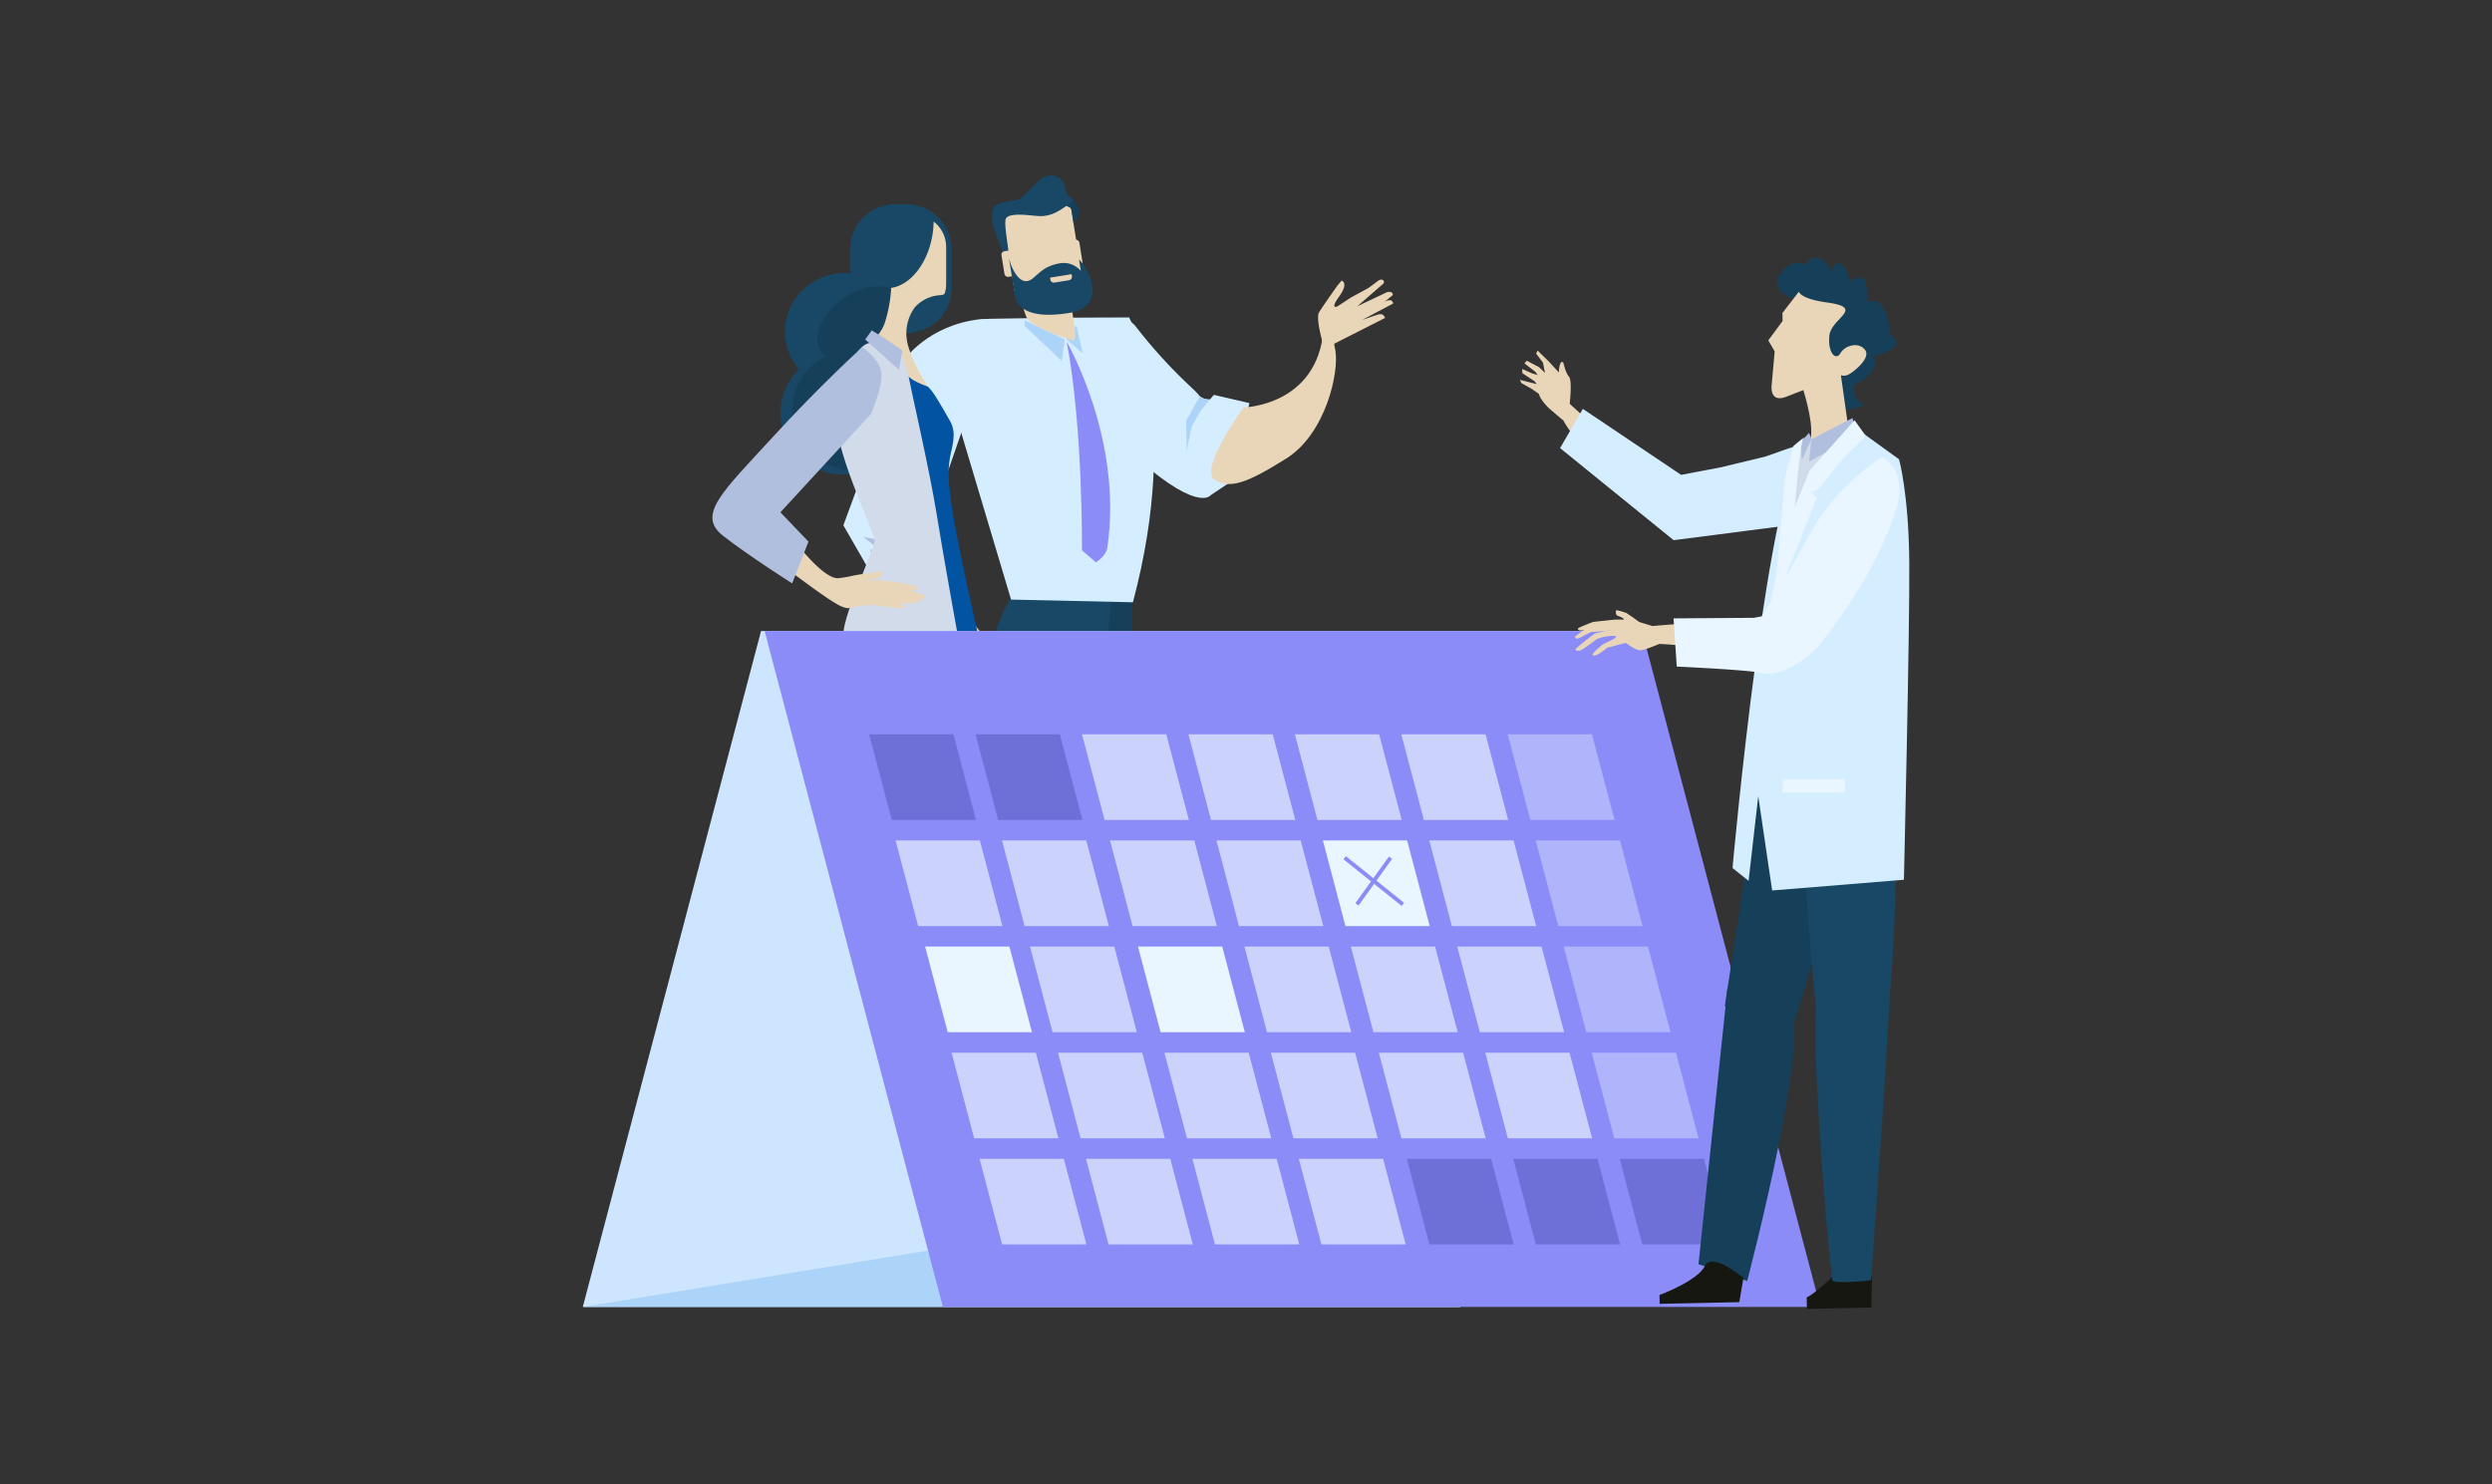 <svg id="Layer_1" data-name="Layer 1" xmlns="http://www.w3.org/2000/svg" viewBox="0 0 1363 812"><rect x="0" y="0" width="1363" height="812" fill="#333333" stroke="none"/><defs><style>.cls-1{fill:#163f59}.cls-2{fill:#e9d6b8}.cls-3{fill:#d4edff}.cls-4{fill:#194866}.cls-5{fill:#8c8cf9}.cls-6{fill:#acd4f8}.cls-7{fill:#b0bfde}.cls-8{fill:#161711}.cls-10{fill:#d1dbea}.cls-12{fill:#6f6fd8}.cls-13,.cls-14,.cls-15{fill:#e9f6ff}.cls-13{opacity:.68}.cls-14{opacity:.38}</style></defs><path class="cls-1" d="M535.82 636.58c.79 1.06.2 3.86.2 3.86s-14 1.76-18.5.62a23 23 0 0 1-5-2.56c-.32-.2-.87-1.38-1.17-1.57-.57-.37-.86.25-1.34-.08a14.49 14.49 0 0 1-2.13-1.62c-1.21-7 .44-9.87.44-9.87s11.93-4.36 14.16-1.36c5.22 7.1 11.59 10.25 13.34 12.58Zm73.7-9.14 2.08 11.38h5.46s.61-1.62 1.54-1.62 1.81 1.62 2.89 1.62h28.13s.51-2.4-.1-3.22a10.85 10.85 0 0 0-3.4-1.53c-5.72-1.68-22.07-6.94-24.92-12.67-3.46-6.97-11.68 6.04-11.68 6.04Z"/><path class="cls-2" d="m533.37 376.82-11.67-6.49-1.37-1.45 1.62-2.59 2.55.32-.44-7.6 12.21-2.17 6.26-2.92-5.78 20.59"/><path class="cls-3" d="M587.43 191.56S574.36 206 614.6 244s47.58 26.89 47.58 26.89l12.16-8.1 9-42.29-19.41-4.5-2.11 2.49s-4.18.42-6.27-2.56-15.43-13-34.65-37.67c-8.9-11.43-30.97 10.52-33.47 13.3Z"/><path class="cls-2" d="M680.14 222.89s40.59-.74 43.82-43c1-12.55 4.18-.41 6.39 11.59s-5.19 45.8-26.88 59.38-31 16.92-39.33 11.38 16-39.35 16-39.35Z"/><path class="cls-1" d="M620.28 627.49s-6.3 9.13-10.94.59c-10.68-19.69-26.56-68.34-27.09-90.48-.77-31.75 4.61-53.82 4.61-53.82l33.83-11Z"/><path class="cls-1" d="m619.15 327.25 1.54 145.49-30.75 17s-18.46-34.71-20.77-79c-1-18.81-1.46-61 9.07-75.35 14.25-19.49 40.91-8.14 40.91-8.14Z"/><path class="cls-4" d="m607.94 327.25-5 50.36-13.67 54.63-14.57 51.05L522.74 625l-15.12 1.23s1.91-106.38 20.36-137.4c9.76-16.41 9.76-52.84 14.27-92.07.81-7.07-3.2-23-2.55-29.48a105.08 105.08 0 0 1 15.63-44.46Z"/><path class="cls-3" d="M619.65 329.47 553 328l-28.45-95.27s-18.45-57.6 16.91-58.34 76.13-.74 76.13-.74 29.24 53.72 2.06 155.82Z"/><path class="cls-2" d="M500.11 301.64 542.3 353s-1.52 7.48-4.91 3.51c-.41-.48 1.64-2-.94-3.39-10.36-5.66-34.71-14.37-43.72-23.08a149.91 149.91 0 0 1-20.29-24.92Z"/><path class="cls-5" d="M583.46 187s31 53.46 22.19 112.61c-.69 4.66-6.24 8-6.24 8l-7.63-6.61s.61-67-8.32-114Z"/><path class="cls-6" d="m582.35 185.6-1.69 11.81-20.25-19.18v-2.95l21.94 10.32zm6.37-7.61 3.55 15.36-8.98-7.75 5.43-7.61zm60.09 52.12 5.28-9.55 2.33-3.7a8 8 0 0 0 5.4 1.6l-5.26 6.37-4.83 8.65-2.73 13.19Z"/><path class="cls-3" d="m527.79 231-23.17 66.74-5 2 2.79 4.44-28.58 5-12.55-21.81 33.37-90.58s12.91-19 41.65-22.2c20.82-2.29-6.84 50.89-8.51 56.41Z"/><path class="cls-7" d="M472.07 293.7s19.49 3.65 29.72 5.2l-2.19.87 2.79 4.44-9.89 1.63-14.41.32-2.25-5.33 4.21-1.05Z"/><path class="cls-2" d="M557.9 161c.77 3.66 2.11 9.33 3.59 12.64 2.3 5.17 22.29 11.82 25.37 12.56s-.77-15.51-.77-19.2c0-2.82-1.82-1.95.37-6Z"/><path class="cls-2" d="M592.06 152.78a5.8 5.8 0 0 1-4.81 6.65l-25.78 4.13a5.8 5.8 0 0 1-6.65-4.81l-6.13-38.2a5.8 5.8 0 0 1 4.81-6.64l25.78-4.14a5.8 5.8 0 0 1 6.65 4.81Z"/><path class="cls-1" d="M587.24 122.45s2.86-4.26 3.14-6.63c.14-1.19-1.68-5.36-4.81-6.57s-5 2.27-5 2.27 5 1.82 5.37 2.74 1.3 8.19 1.3 8.19Z"/><path class="cls-4" d="M548.82 138.16s-6.25-14-6.22-18.47 0-7.47 5.2-8.79c7.75-2 8.11-.32 11.54-3.32s9.38-9.85 11.66-10.81c3.78-1.58 10.16-1.26 11.58 6.1 1.06 5.44 4.72 6.22 4.66 6.44-.2.72-1.54 1.57-3.84 3.23-6.59 4.73-10.77 6.13-16.49 5.58s-16.45-2-17 2.24 1.92 16.58 1.6 17.61-1.62.76-2.69.19Z"/><path class="cls-2" d="M558.78 148.32a1.94 1.94 0 0 1-1.6 2.22l-5.58.89a1.93 1.93 0 0 1-2.21-1.6l-1.63-10.19a1.93 1.93 0 0 1 1.6-2.21l5.57-.9a1.93 1.93 0 0 1 2.21 1.6ZM592 143a1.94 1.94 0 0 1-1.6 2.22l-5.57.89a1.94 1.94 0 0 1-2.22-1.61L581 134.31a1.93 1.93 0 0 1 1.6-2.22l5.57-.89a1.94 1.94 0 0 1 2.22 1.6Z"/><path class="cls-4" d="M551.83 141.11s2.41 15 3.22 20c.72 4.54 4.12 14.19 29.73 10.09 15.16-2.44 12.81-13.49 12.23-17.15-.45-2.78-4.94-10.62-6.8-12-.06 0 1 6.21 1 6.21a12.27 12.27 0 0 0-11.33-4.26c-11.63 1.86-13.17 9.09-18.32 9.79-3.95.5-7.94-5.45-9.73-12.68Z"/><path class="cls-2" d="m576.68 154.59 8-1.28a1.93 1.93 0 0 0 1.6-2.21l-.18-1.12-11.77 1.89.18 1.12a1.93 1.93 0 0 0 2.17 1.6ZM723.35 187s-3.84-13-1.85-16.23 10-14.57 10-14.57l2.29-2.7s4.15 1.08-1.3 8.63-.92 5.44-.92 5.44l7.35-4.83 9.46-5.15 3.92-2.86s2.11-1.81 3-1.77c2.44.09 1.47 2.06 1.47 2.06l-14.37 12.51 16.17-7.67s2.22-.61 2.92.45 0 1.36 0 1.36L745 175l8.76-2.95s2.19-.54 2.92.45 1 1.37 1 1.37l-32.28 16.36Z"/><path class="cls-2" d="m744.61 170.14 11.67-4.69s2.5-1.36 4-1.21a1.75 1.75 0 0 1 1.66 1.82L745 175ZM543.45 630.83l8 43.37 27.5 7.08 14.63.46s-26.8-11.52-32.08-17.44c-8-9-5.78-44.55-5.78-44.55Z"/><path class="cls-8" d="m551 681.28 5.77.46 3.1-4 24.4 7.21 15.53 1.22a13 13 0 0 0-2.11-3.22c-2.83-2.31-14.08-6.54-14.08-6.54s.21 3.55-1.55 4-18.63-4.22-22.63-5.77c-6.87-2.67-8.45-4.81-8.87-4.43-1.12.99.44 11.07.44 11.07Z"/><path class="cls-1" d="m530 352 14.07 145.31 16 139-21.23 2.65s-26.28-139.61-29.19-151.67-32.55-108.4-21.92-133.81S530 352 530 352Z"/><path class="cls-2" d="m466.82 627 2.18 46.08 27.51 7.1 14.63.44s-26-10.81-30.14-17.62c-5.44-9 0-39.41 0-39.41Z"/><path class="cls-8" d="m468.6 680.18 5.77.44 3.1-4 22.07 6.22 18.74.88a3.35 3.35 0 0 0-.77-2.1c-2.78-2.45-16.53-6.55-16.53-6.55s.55 4.21-1.22 4.66-18.76-4.65-22.76-6.2c-6.88-2.68-8.46-4.82-8.87-4.44-1.13.99.47 11.09.47 11.09Z"/><path class="cls-4" d="m463.72 353.93 4 127.08s-5.28 34.47-5.7 46c-1 25.87.14 103.49.14 103.49l23 .93s16.19-140.3 18.27-152.46S529 369 515.4 344.7s-51.68 9.23-51.68 9.23ZM495.34 226c0 18.51-15.32 33.53-34.25 33.53s-34.24-15-34.24-33.53 15.33-33.54 34.24-33.54 34.25 15.04 34.25 33.54Zm25.17-68.52a24.66 24.66 0 0 1-24.67 24.66l-6.16-11.72A24.65 24.65 0 0 1 465 145.76v-9.25a24.65 24.65 0 0 1 24.65-24.66h6.16a24.66 24.66 0 0 1 24.67 24.66Z"/><path class="cls-4" d="M465 145.76v-9.25a24.65 24.65 0 0 1 24.65-24.66h6.16a24.52 24.52 0 0 1 15 5.09 55 55 0 0 1-1.28 16.83c-4.12 18-16.17 31.34-29.55 34.67A24.66 24.66 0 0 1 465 145.76Z"/><path class="cls-4" d="M494.93 181.42c0 17.74-14.68 32.12-32.79 32.12s-32.8-14.38-32.8-32.12 14.69-32.1 32.8-32.1 32.79 14.37 32.79 32.1Z"/><path class="cls-1" d="M500.92 224.24c0 18.28-15.13 33.09-33.8 33.09s-33.79-14.81-33.79-33.09 15.13-33.09 33.79-33.09 33.8 14.85 33.8 33.09Z"/><path class="cls-1" d="M461.59 163.08c12.19-8.26 26.36-8.62 31.65-.81s-.29 20.84-12.49 29.1-26.36 8.63-31.65.81.3-20.84 12.49-29.1Z"/><path class="cls-2" d="M510.65 121.22a47.71 47.71 0 0 1-.59 6.95C507.57 144 498 156 487.42 157.5a74.77 74.77 0 0 1-3.49 19.1c-2 6.25-9.28 12.86-9.28 12.86-1.78 11 35.86 27.28 35 25.5s-10.17-14.81-13.2-26.76a24.34 24.34 0 0 1 3.78-19.93 20.18 20.18 0 0 1 14.42-6.82 2.85 2.85 0 0 0 2.07-.91 17.66 17.66 0 0 0 .78-5.16V135a17.41 17.41 0 0 0-6.85-13.78Z"/><path d="m518.45 347.7 17.66 4.53s-11.5-50.22-14.72-69.84-2.85-26-1.78-32.11 3.92-13.2 0-20-10.05-18-12.49-18.91c-3.93-1.42-8.2-3.21-11.41-6.42-1.77-1.74 22.74 142.75 22.74 142.75Z" style="fill:#0253a2"/><path class="cls-10" d="M524.61 351.73s-8.57-47.1-12.38-70.89S498 211.87 497 206.16s-4.28-13.32-4.28-13.32-9-6.66-17.12-5.23-14.75 19.5-18.08 37.1 20.93 66.6 20.93 70.88-17.12 40.43-17.12 50.9v11.89s42.34-20.45 63.28-6.65Z"/><path class="cls-7" d="m476.8 180.71 6.9 4.3 9.86 6.76-1.88 10.48-18.45-16.54 3.57-5z"/><path class="cls-2" d="M435.07 296.48s15.47 20.61 23.59 19.8a64.1 64.1 0 0 0 7.91-1.37c5.53-1.07 6.6-1 11-1.6a42.55 42.55 0 0 1 4.93-.54s0 2.5-1.66 3.16c-1.5.59-5.23 1.07-6.48 1.6s3.15-.36 9.75.18a94.61 94.61 0 0 1 15.76 2.68c1.73.48 2 .59 2 .68 0 .8-.06 1.54-.86 1.69s-3.21-.06-3.07.06a32.94 32.94 0 0 0 5.18 1.94c.71.17 1.69.38 2.29.59 1.21.42.65 1.9-1.46 2.5 0 0-.49 1-1.13 1.25-.33.11-.56.2-.89.29s-.82.12-1.2.21a27.31 27.31 0 0 1-4.21.59c-.57.05-5.5-.34-5.5 0 0 0 3.88.87 3.81 1.17-.16.66-.9 1.47-1.58 1.42-1.26-.11-3.16-.24-8.33-.9-5.7-.72-6.9-1.3-14.21-.41-6.37.77-5.75 2.1-10.28.35-6.07-2.33-28.13-19.45-32.23-22.12s6.87-13.22 6.87-13.22Z"/><path class="cls-7" d="m426.85 280.25 49.59-53.87s6-14.19 5.71-21.41c-.36-8.56-10.59-15-10.59-15s-22.59 20.35-49.35 49.6-41.39 42.09-26.76 53.51 37.82 26.05 37.82 26.05l8.92-22.84Z"/><path style="fill:#cee5ff" d="M318.75 714.94h479.87l97.51-369.74H416.25l-97.5 369.74z"/><path class="cls-6" d="M318.75 714.94h479.87l97.51-52.38H639.47l-320.72 52.38z"/><path class="cls-5" d="M995.61 714.94H515.73L418.22 345.2h479.89l97.5 369.74z"/><path class="cls-12" d="M533.82 448.54h-46.08l-12.35-46.83h46.09l12.34 46.83zm58.21 0h-46.08l-12.35-46.83h46.09l12.34 46.83z"/><path class="cls-13" d="M650.24 448.54h-46.08l-12.35-46.83h46.09l12.34 46.83zm58.22 0h-46.09l-12.34-46.83h46.08l12.35 46.83zm58.21 0h-46.08l-12.35-46.83h46.08l12.35 46.83zm58.21 0H778.8l-12.35-46.83h46.08l12.35 46.83z"/><path class="cls-14" d="M883.09 448.54h-46.08l-12.35-46.83h46.08l12.35 46.83z"/><path class="cls-13" d="M548.28 506.59H502.2l-12.35-46.83h46.08l12.35 46.83zm58.21 0H560.4l-12.34-46.83h46.08l12.35 46.83zm59.06 0h-46.08l-12.35-46.83h46.09l12.34 46.83zm58.22 0h-46.09l-12.34-46.83h46.07l12.36 46.83z"/><path class="cls-15" d="M781.98 506.59h-46.09l-12.34-46.83h46.08l12.35 46.83z"/><path class="cls-13" d="M840.19 506.59H794.1l-12.35-46.83h46.09l12.35 46.83z"/><path class="cls-14" d="M898.4 506.59h-46.08l-12.36-46.83h46.09l12.35 46.83z"/><path class="cls-15" d="M564.44 564.64h-46.08L506 517.81h46.09l12.35 46.83z"/><path class="cls-13" d="M621.79 564.64h-46.08l-12.34-46.83h46.08l12.34 46.83z"/><path class="cls-15" d="M680.86 564.64h-46.08l-12.35-46.83h46.08l12.35 46.83z"/><path class="cls-13" d="M739.08 564.64h-46.09l-12.35-46.83h46.09l12.35 46.83zm58.2 0H751.2l-12.34-46.83h46.07l12.35 46.83zm58.22 0h-46.09l-12.35-46.83h46.09l12.35 46.83z"/><path class="cls-14" d="M913.7 564.64h-46.08l-12.35-46.83h46.09l12.34 46.83z"/><path class="cls-13" d="M578.89 622.68h-46.08l-12.35-46.82h46.09l12.34 46.82zm58.21 0h-46.08l-12.35-46.82h46.09l12.34 46.82zm58.22 0h-46.09l-12.35-46.82h46.09l12.35 46.82zm58.2 0h-46.08l-12.34-46.82h46.08l12.34 46.82zm59.07 0h-46.08l-12.35-46.82h46.09l12.34 46.82zm58.21 0h-46.08l-12.35-46.82h46.09l12.34 46.82z"/><path class="cls-14" d="M929.01 622.68h-46.08l-12.35-46.82h46.09l12.34 46.82z"/><path class="cls-13" d="M594.2 680.73h-46.08l-12.35-46.82h46.08l12.35 46.82zm58.21 0h-46.08l-12.35-46.82h46.09l12.34 46.82zm58.22 0h-46.09l-12.35-46.82h46.09l12.35 46.82zm58.21 0h-46.09l-12.35-46.82h46.09l12.35 46.82z"/><path class="cls-12" d="M827.9 680.73h-46.08l-12.35-46.82h46.08l12.35 46.82zm58.21 0h-46.08l-12.35-46.82h46.08l12.35 46.82zm58.21 0h-46.08l-12.35-46.82h46.08l12.35 46.82z"/><path class="cls-5" transform="rotate(-51.3 751.337 482.002)" d="M750.31 461.59h2.16v40.85h-2.16z"/><path class="cls-5" transform="rotate(-54.24 751.328 482.011)" d="M735.65 480.93h31.48v2.16h-31.48z"/><path class="cls-2" d="M987.14 359.21s-36.27 0-50.46-3.28a175.25 175.25 0 0 0-29.17-3.67s-7.51 3.26-10.21 3.46-8.06-4.06-8.06-4.06L879 354.35s-6.71 5.81-7.86 3.88c-.45-.75 4.12-4.57 4.85-5.21 1.46-1.27 7.13-3.24 7.82-4.45 1-1.71-9.12-.11-10.95 1.39a83.18 83.18 0 0 1-8.3 5.84s-3.06.61-2.76-.57 10.61-8.73 10.61-8.73l9-2-10.18-1.19s-8.06 3.11-8.24.6c0-.58 8.41-3.71 8.41-3.71l11.54-1.24s6.15-.12 8.49.1 12.32 3.41 12.32 3.41 23.12-2.08 32.43-2c13.58.13 39.13-.54 47.32 0s7.5 18.46 3.64 18.74Z"/><path class="cls-2" d="M883.82 334c-.17 1-.06 2.43.84 2.8 2.47 1 6.71 2.27-.6 3.83-2.71.58 16.14 2.45 16.14 2.45s-5.7-4.63-10.71-7.79c0-.03-5.56-1.96-5.67-1.29Zm-22.19 14.06 7.87-5.81 12.35-.18.63 2.72s-11.12 1-11.71.86-6.46 3.23-7.59 3.61-2.08-.58-1.55-1.2Z"/><path class="cls-1" d="M1007.66 167.13s-15.83 1.34-20.78-4.68 9.58-4.07 3 .28-21.19-3.47-17.28-10.79 10.06-10.45 16-6.17 1.08 6.71-1.16 2.53 6.8-14.36 14.4.15 3.5 15.62.9 6 3.49-15.67 8-4.38-2.44 16.86-4.17 11.8 13.06-15.68 14.19-6 2 21.16-5.28 21.3 9.77-25.1 16.46-4.45-6.79 14.35-7.31 9.71 24.65 4 5.12 10.77-12.18-1.5-13.83-6.21 16.44 7.7 6.64 17.72-19.16 8.13-17.2-2.34 13-5 9.47 3.7 1.9 13.84 4 14.75-13.47 7.32-16.48-1.07-7.13-49.62 5.31-52.62Z"/><path class="cls-2" d="m983.9 159.57-9 11.64.08 4.39-7.81 10.59 3.48 6.05-1.65 18.48s-1.36 9.94 8 6.31l9.33-3.63s7.86 24.79 2.43 29.21-9.28 9.43-7.07 12.17c2 2.5 7.34.67 12.81.07 9.75-1.08 16.22.76 20.39 1 3 .15-1.17-1.67-2-7.9s-6-42.66-6-42.66a5.5 5.5 0 0 0 4-.33c2.31-1 12.67-8.95 9.22-13.54s-11-2.55-13.5 1.81-7.07-.3-6-9.8 20.09-15.06-1.56-18c-14.47-1.99-15.15-5.86-15.15-5.86Zm-79.24 103.49-49.74-45.49s-3.31 4-2.06 7.65c3.41 9.9 17.24 24.69 25 33.08A160.26 160.26 0 0 0 902 279Z"/><path class="cls-2" d="m854.85 229.84-6.28-5.34a28.36 28.36 0 0 1-5.69-6.39c-2.59-4-1.11-7.87 2.24-11.06s5.88-3.55 5.88-3.55 5.41 2.4 4.73 7.23 4.18 15.51 2.34 16.29a8.39 8.39 0 0 0-3.22 2.82Z"/><path class="cls-2" d="m853.31 204.46-6.24-6.74-6.1-6-.78 1.76 3.73 4.86 2 10.17 2.46-1.36 4.93-2.69z"/><path class="cls-2" d="m841.78 200.84-6.73-3.52-1.21 1.48 6 4.66 4.34 6.84 4.2-3.15-6.6-6.31z"/><path class="cls-2" d="m832.57 201.84 5.53 2.47 3.89 1.12 2.68 3.58-2.5 3.56-2.77-3.94-6.73-4.49-.1-2.3z"/><path class="cls-2" d="m831.34 207.78 10.58 2.71 1.73 2.67-1.57 2.54-4.29-2.97-5.69-3.2-.76-1.75zm29.84 21.93c-3.43-3.48-2.67-8.64-2.67-8.64s1.55-12.91-.34-15-3.08-7.65-3.08-7.65-1.62-2.06-2.31 3.16A21.76 21.76 0 0 0 853 208s-3.49 7.05-3.23 9.33c.53 4.71 9 13 9 13s2.85-.18 2.41-.62Z"/><path class="cls-3" d="m964.17 250.1-23 5.56-21.68 4.1-53.76-36.1-12.44 21.46 62.1 50.38 72.61-9.37a152.32 152.32 0 0 0 17-39.26c4-15.59-36.24 2.59-40.83 3.23Z"/><path class="cls-8" d="m988.18 709.66.13 6.34 35.19-.75.46-17-21.23-.26s-11.23 10.7-14.55 11.67Z"/><path class="cls-1" d="M1014.14 410.67s-16 104.67-34 150.83c-16 40.91-36.72-11.42-36.72-11.42l27-175.61 50.55-4.92s3.5 1.21-6.83 41.12Z"/><path class="cls-4" d="m981 378.75-4.8 67.36 8.89 5s7.2 99.76 9 104.78c10.1 28.71 34.31 10.84 37.45 1.13s7.22-81.14 5-133.15l-2.22-52Z"/><path class="cls-4" d="M995.61 529s-3.69 17.88-2.39 51.51c.83 21.31 4.11 77.72 8.91 119.66.3 2.57 21.24.18 21.24.18s9.89-136.68 10.46-163.12c.17-7.94-21.83-27.38-38.22-8.23Z"/><path class="cls-3" d="m988.83 239.6 2.6 2.49 19.26-11.09 28 20.26s5.31 18.85 5.59 56.58-2.94 173.42-2.94 173.42l-72.06 5.86-7.61-51.56-5.28 46.29-8.79-7s19.46-218.21 41.23-235.25Z"/><path class="cls-1" d="M951.82 547.54s5.91 1.79 24.63 2.06-20.82 151.13-20.82 151.13L929 691.56l15.86-151.35Z"/><path class="cls-8" d="m953.54 699.13-2.23 13.2-13.4.28-12.57.27-17.59.37-.1-4.83s20.78-7.69 24.8-15.82 21.09 6.53 21.09 6.53Z"/><path class="cls-10" d="m998.54 241.01-9.71-1.41-9.99 12.29-1.4 35.99 10.55-18.74 12.89-20.51-2.34-7.62z"/><path class="cls-7" d="m990.77 240.28-1.31 12.31 26.82-15.06-3.1-8.82-22.41 11.57zm-1.31-3.51 1.31 3.51-5.27 11.43-.44-10.11 4.4-4.83z"/><path class="cls-15" d="m1014.36 229.88-24.61 27.54-12.31 30.46-12.3 56.25 28.71-72.06-2.93-2.35 4.69-2.93s9.37-13.47 17-20.5 7.61-8.21 7.61-8.21Z"/><path class="cls-15" d="M1029.4 249.81s14.56 7.49 7.57 29.11c-11.89 36.85-36.72 67.22-41.4 73.3s-20.29 18.71-31.9 15.93c-7.32-1.75-46.57-3.51-46.57-3.51l-1.76-26.37 43.92-.3 4.28-.8s15.09-23.95 27.7-47.27 38.16-40.09 38.16-40.09Z"/><path class="cls-15" d="M981.55 279.1s2.82-37.13 4.92-39.37-5.51 4.21-5.51 4.21l-2.12 7.95-2.57 9.63-5.27 59.76Zm-6.6 147.06h34.27v7.47h-34.27z"/></svg>
